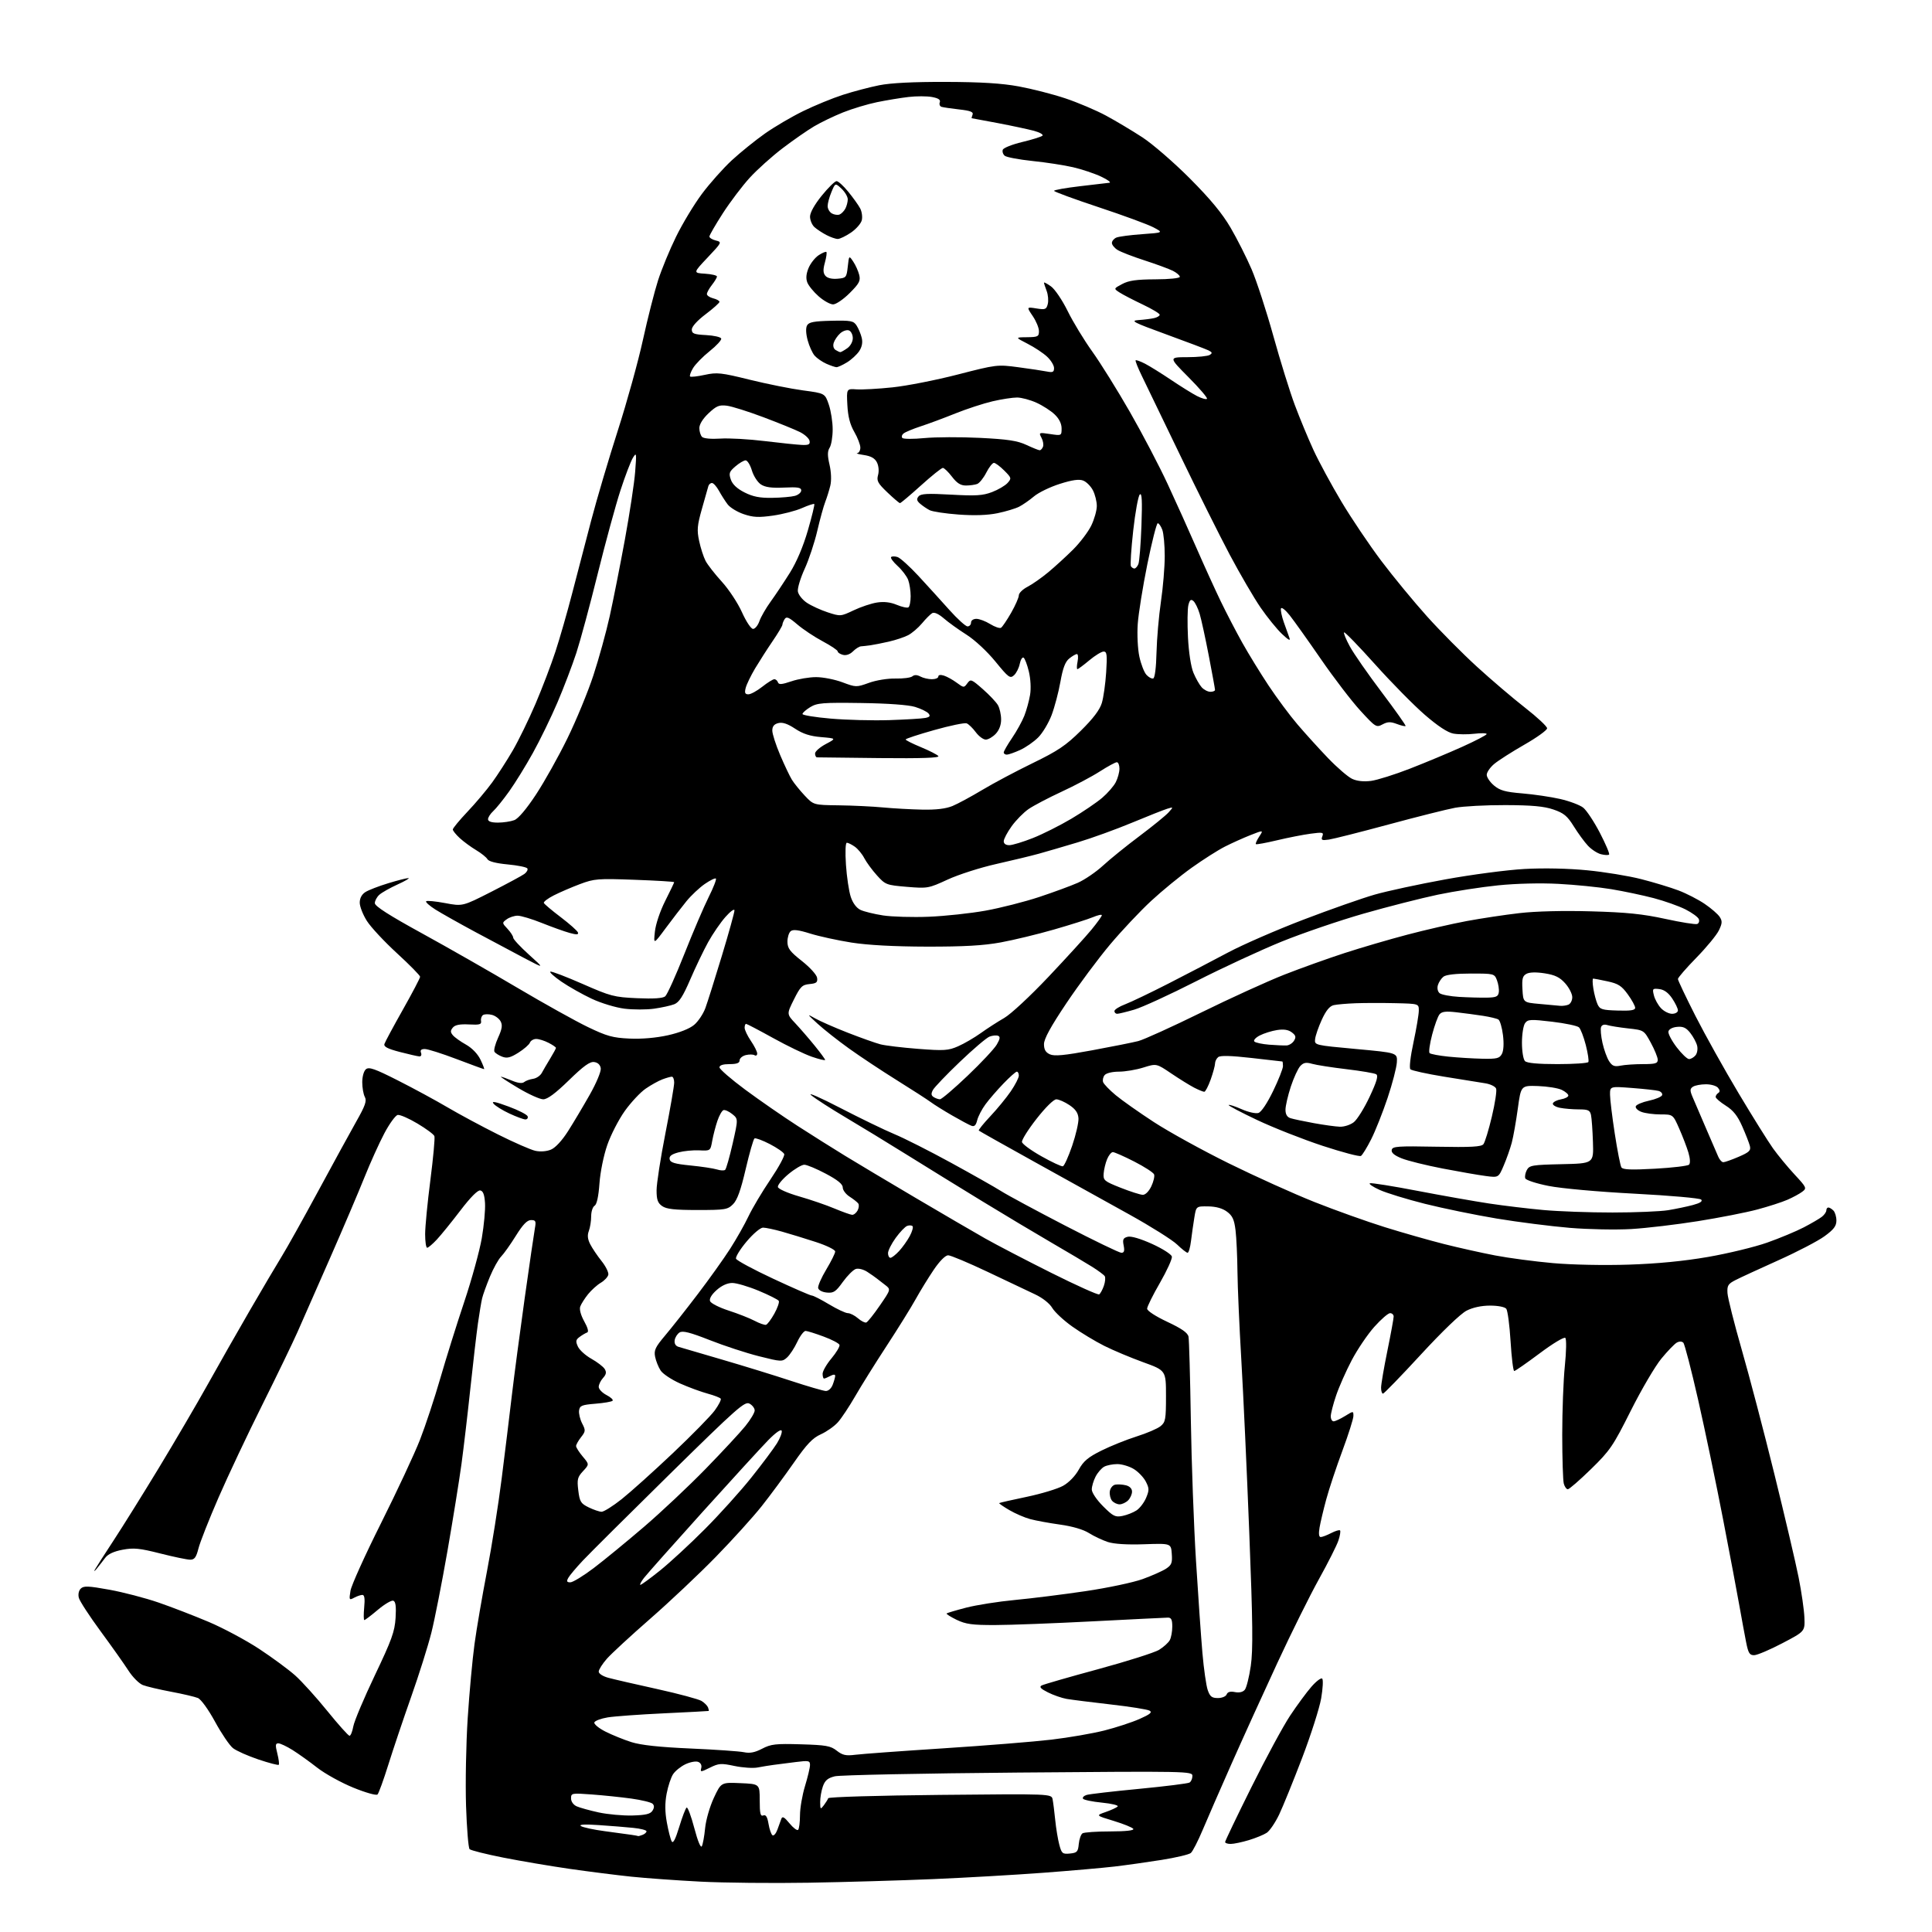 <?xml version="1.0" encoding="UTF-8" standalone="no"?>
<svg 
  version="1.1" 
  xmlns="http://www.w3.org/2000/svg" 
  xmlns:xlink="http://www.w3.org/1999/xlink" 
  xmlns:svg="http://www.w3.org/2000/svg"
  xmlns:rdf="http://www.w3.org/1999/02/22-rdf-syntax-ns#"
  xmlns:cc="http://creativecommons.org/ns#"
  xmlns:dc="http://purl.org/dc/elements/1.1/"
  viewBox="0 0 768 768"
  width="768"
  height="768"
>
<style>svg {background-color: white; }</style>"
<path stroke="none" fill="black" fill-rule="evenodd" d="M321.50,748.41C307.20,748.65 287.85,748.46 278.50,747.98C269.15,747.50 256.77,746.61 251.00,746.01C245.22,745.41 234.20,744.01 226.50,742.91C218.80,741.80 206.88,739.78 200.02,738.42C193.16,737.06 187.15,735.55 186.67,735.07C186.19,734.59 185.56,726.84 185.26,717.85C184.97,708.86 185.26,693.17 185.92,683.00C186.58,672.83 187.80,659.55 188.63,653.50C189.45,647.45 191.69,634.45 193.58,624.61C195.48,614.77 198.12,598.12 199.44,587.61C200.77,577.10 202.59,562.20 203.49,554.50C204.40,546.80 206.69,529.48 208.58,516.00C210.48,502.52 212.30,490.04 212.63,488.25C213.15,485.41 212.95,485.00 211.09,485.00C209.56,485.00 207.86,486.75 205.06,491.25C202.92,494.69 200.28,498.40 199.20,499.50C198.12,500.60 196.12,504.20 194.75,507.50C193.39,510.80 191.99,514.67 191.65,516.11C191.31,517.54 190.56,522.04 189.98,526.11C189.41,530.17 188.05,541.83 186.97,552.00C185.89,562.17 184.30,575.67 183.44,582.00C182.58,588.33 180.08,603.85 177.88,616.50C175.67,629.15 172.79,643.80 171.47,649.06C170.14,654.33 166.53,665.80 163.43,674.56C160.33,683.33 156.26,695.44 154.37,701.48C152.48,707.52 150.55,712.85 150.07,713.33C149.59,713.81 145.37,712.63 140.45,710.62C135.63,708.65 129.17,705.08 126.09,702.67C123.02,700.27 118.60,697.11 116.27,695.65C113.94,694.19 111.40,693.00 110.63,693.00C109.47,693.00 109.40,693.74 110.24,697.04C110.80,699.26 111.06,701.28 110.81,701.53C110.56,701.78 106.91,700.82 102.71,699.41C98.51,698.00 93.96,695.97 92.61,694.91C91.25,693.84 88.05,689.12 85.49,684.42C82.81,679.51 79.91,675.50 78.66,674.98C77.47,674.49 72.67,673.36 68.00,672.49C63.33,671.61 58.28,670.42 56.79,669.84C55.29,669.26 52.72,666.67 51.06,664.09C49.40,661.51 44.42,654.47 39.99,648.45C35.56,642.43 31.67,636.45 31.34,635.17C30.98,633.78 31.30,632.28 32.12,631.48C33.28,630.35 35.10,630.42 43.50,631.94C49.00,632.94 57.77,635.23 63.00,637.03C68.22,638.83 77.22,642.30 83.00,644.75C88.78,647.20 97.78,652.02 103.00,655.45C108.22,658.89 114.67,663.64 117.32,666.00C119.97,668.36 125.73,674.73 130.12,680.15C134.51,685.57 138.48,690.00 138.94,690.00C139.40,690.00 140.08,688.31 140.45,686.25C140.82,684.19 144.66,675.08 148.99,666.00C155.72,651.88 156.91,648.59 157.25,643.15C157.53,638.61 157.28,636.66 156.36,636.31C155.65,636.04 152.89,637.66 150.22,639.91C147.56,642.16 145.13,644.00 144.83,644.00C144.54,644.00 144.51,641.75 144.77,639.00C145.11,635.53 144.89,634.00 144.06,634.00C143.41,634.00 141.93,634.50 140.78,635.12C138.80,636.18 138.73,636.04 139.32,632.37C139.66,630.24 145.12,618.15 151.46,605.50C157.79,592.85 164.75,577.95 166.93,572.38C169.10,566.82 172.75,555.79 175.03,547.88C177.32,539.97 181.60,526.28 184.56,517.46C187.51,508.64 190.64,497.27 191.52,492.20C192.39,487.13 192.97,480.86 192.80,478.25C192.59,474.88 192.04,473.43 190.91,473.22C189.90,473.03 186.99,475.97 183.00,481.21C179.52,485.77 175.31,490.96 173.64,492.75C171.97,494.54 170.25,496.00 169.80,496.00C169.36,496.00 169.00,493.57 169.00,490.60C169.00,487.64 169.94,477.94 171.09,469.05C172.23,460.16 172.95,452.32 172.68,451.62C172.42,450.92 169.39,448.68 165.95,446.63C162.52,444.58 158.98,443.04 158.10,443.21C157.22,443.37 154.83,446.65 152.79,450.50C150.75,454.35 147.19,462.23 144.88,468.00C142.57,473.77 136.43,488.18 131.24,500.00C126.04,511.82 120.20,525.10 118.26,529.50C116.31,533.90 110.00,546.95 104.24,558.50C98.47,570.05 90.66,586.60 86.88,595.28C83.10,603.96 79.51,613.07 78.89,615.53C77.99,619.09 77.32,620.00 75.61,620.00C74.42,620.00 69.07,618.89 63.71,617.53C55.47,615.44 53.16,615.21 48.74,616.04C45.27,616.69 42.93,617.78 41.82,619.26C40.90,620.49 39.41,622.40 38.51,623.50C37.61,624.60 37.24,624.83 37.68,624.00C38.13,623.17 41.45,618.00 45.06,612.50C48.67,607.00 56.81,593.95 63.15,583.50C69.48,573.05 78.18,558.20 82.48,550.50C86.77,542.80 94.32,529.52 99.26,521.00C104.20,512.48 109.91,502.80 111.95,499.50C114.00,496.20 120.53,484.50 126.48,473.50C132.42,462.50 139.26,450.01 141.67,445.74C145.21,439.50 145.86,437.61 145.03,436.06C144.46,435.00 144.00,432.36 144.00,430.19C144.00,427.94 144.63,425.72 145.47,425.03C146.67,424.03 149.03,424.86 158.22,429.52C164.42,432.66 173.26,437.45 177.87,440.17C182.47,442.88 191.47,447.72 197.87,450.92C204.26,454.13 210.99,457.07 212.82,457.47C214.79,457.90 217.29,457.71 219.01,456.99C220.78,456.26 223.41,453.41 225.81,449.65C227.96,446.27 231.83,439.76 234.42,435.19C237.07,430.51 238.99,425.92 238.81,424.69C238.61,423.29 237.67,422.38 236.21,422.18C234.49,421.93 231.99,423.73 226.14,429.43C220.75,434.67 217.61,437.00 215.93,436.99C214.59,436.98 210.12,434.96 206.00,432.50C201.88,430.04 198.78,428.02 199.13,428.01C199.47,428.01 201.43,428.70 203.47,429.55C205.88,430.56 207.58,430.77 208.34,430.15C208.98,429.62 210.58,429.04 211.90,428.85C213.22,428.66 214.78,427.60 215.37,426.50C215.96,425.40 217.47,422.82 218.72,420.77C219.97,418.72 221.00,416.82 221.00,416.55C221.00,416.27 219.67,415.36 218.05,414.53C216.43,413.69 214.23,413.00 213.16,413.00C212.09,413.00 210.96,413.66 210.65,414.46C210.35,415.26 208.29,417.05 206.08,418.45C202.91,420.45 201.56,420.78 199.63,420.05C198.29,419.54 196.91,418.66 196.56,418.09C196.21,417.53 196.85,415.02 197.99,412.52C199.58,409.03 199.82,407.52 199.00,406.00C198.42,404.91 196.86,403.75 195.53,403.42C194.20,403.08 192.63,403.11 192.03,403.48C191.43,403.85 191.07,404.90 191.22,405.83C191.46,407.24 190.70,407.46 186.39,407.23C182.78,407.05 180.90,407.41 180.01,408.48C179.01,409.70 179.00,410.30 180.01,411.51C180.70,412.34 183.04,414.02 185.22,415.24C187.64,416.60 189.89,418.93 191.00,421.23C192.00,423.31 192.64,425.00 192.42,425.00C192.20,425.00 187.29,423.20 181.50,421.00C175.71,418.80 170.04,417.00 168.88,417.00C167.43,417.00 166.96,417.46 167.36,418.50C167.68,419.34 167.40,419.97 166.72,419.94C166.05,419.91 162.54,419.11 158.92,418.17C154.03,416.89 152.47,416.07 152.82,414.98C153.08,414.16 156.38,408.03 160.15,401.35C163.92,394.67 167.00,388.79 167.00,388.28C167.00,387.78 162.88,383.58 157.84,378.96C152.80,374.34 147.40,368.55 145.84,366.08C144.28,363.62 143.00,360.36 143.00,358.83C143.00,357.04 143.80,355.54 145.25,354.61C146.49,353.82 150.58,352.24 154.36,351.09C158.13,349.94 161.73,349.03 162.36,349.06C162.98,349.09 161.04,350.23 158.04,351.59C155.03,352.96 151.77,354.80 150.79,355.69C149.80,356.58 149.00,358.08 149.00,359.02C149.00,360.22 154.71,363.87 167.75,371.02C178.06,376.68 195.13,386.42 205.68,392.67C216.23,398.91 228.83,405.93 233.68,408.26C241.24,411.90 243.60,412.55 250.23,412.85C255.07,413.08 260.78,412.58 265.49,411.54C270.15,410.50 274.12,408.92 275.93,407.40C277.54,406.05 279.55,403.04 280.40,400.72C281.25,398.40 284.21,389.02 286.97,379.89C289.74,370.75 291.98,362.65 291.96,361.89C291.94,361.12 290.32,362.30 288.38,364.50C286.43,366.70 283.34,371.20 281.51,374.50C279.69,377.80 276.48,384.49 274.38,389.36C271.50,396.05 269.95,398.45 268.04,399.20C266.64,399.75 263.02,400.54 260.00,400.97C256.98,401.39 251.69,401.39 248.26,400.97C244.80,400.54 239.00,398.79 235.26,397.04C231.54,395.30 226.10,392.23 223.17,390.22C220.24,388.20 218.26,386.41 218.79,386.24C219.31,386.06 225.08,388.27 231.62,391.14C242.74,396.03 244.12,396.39 253.26,396.80C259.85,397.09 263.47,396.85 264.43,396.06C265.21,395.41 268.64,387.82 272.05,379.19C275.46,370.56 279.80,360.42 281.69,356.65C283.58,352.88 284.88,349.55 284.58,349.25C284.28,348.95 282.29,349.92 280.15,351.40C278.01,352.88 274.74,355.96 272.88,358.24C271.02,360.52 267.31,365.34 264.64,368.94C259.78,375.50 259.78,375.50 260.33,370.34C260.65,367.34 262.38,362.22 264.44,358.11C266.40,354.23 268.00,350.88 268.00,350.68C268.00,350.47 260.94,350.04 252.32,349.73C237.60,349.19 236.25,349.30 230.50,351.46C227.13,352.73 222.45,354.75 220.12,355.94C217.78,357.13 216.01,358.48 216.18,358.93C216.36,359.38 219.40,361.94 222.94,364.62C226.47,367.31 229.54,370.03 229.75,370.69C230.03,371.58 229.21,371.62 226.43,370.85C224.39,370.29 219.45,368.52 215.45,366.92C211.44,365.31 207.09,364.00 205.77,364.00C204.46,364.00 202.51,364.64 201.44,365.42C199.53,366.81 199.54,366.88 201.75,369.23C202.99,370.55 204.00,372.13 204.00,372.73C204.00,373.34 206.81,376.37 210.25,379.47C216.50,385.10 216.50,385.10 208.50,380.90C204.10,378.59 195.29,373.89 188.92,370.47C182.55,367.04 175.42,363.03 173.07,361.55C170.73,360.07 169.08,358.59 169.40,358.27C169.72,357.94 173.12,358.27 176.94,358.99C183.89,360.30 183.89,360.30 195.30,354.50C201.57,351.30 207.49,348.11 208.45,347.41C209.41,346.71 209.94,345.72 209.63,345.21C209.32,344.71 205.80,343.99 201.81,343.62C197.23,343.19 194.26,342.43 193.77,341.55C193.34,340.78 191.30,339.15 189.24,337.92C187.18,336.69 184.26,334.54 182.75,333.15C181.24,331.76 180.00,330.22 180.00,329.73C180.00,329.23 182.63,326.05 185.84,322.66C189.06,319.27 193.48,314.02 195.67,311.00C197.86,307.98 201.54,302.26 203.85,298.29C206.15,294.32 210.21,286.00 212.87,279.79C215.52,273.58 219.09,264.23 220.80,259.00C222.51,253.78 225.49,243.43 227.41,236.00C229.33,228.57 232.73,215.53 234.98,207.00C237.22,198.47 242.00,182.31 245.61,171.08C249.22,159.85 253.71,143.65 255.58,135.08C257.46,126.51 260.16,115.90 261.57,111.50C262.98,107.10 266.20,99.28 268.73,94.13C271.25,88.97 275.86,81.32 278.98,77.13C282.10,72.93 287.48,66.89 290.94,63.69C294.41,60.50 300.35,55.70 304.14,53.04C307.94,50.37 314.76,46.37 319.29,44.16C323.83,41.94 330.90,39.04 335.02,37.71C339.13,36.38 345.65,34.66 349.50,33.89C354.12,32.97 363.12,32.52 376.00,32.56C389.92,32.60 398.21,33.11 404.96,34.35C410.16,35.30 418.49,37.43 423.46,39.09C428.43,40.75 435.69,43.83 439.58,45.92C443.48,48.02 450.00,51.91 454.08,54.57C458.17,57.23 466.66,64.59 473.00,70.95C481.18,79.17 485.86,84.83 489.21,90.57C491.80,95.01 495.55,102.43 497.54,107.07C499.53,111.71 503.41,123.60 506.16,133.50C508.91,143.40 512.75,155.78 514.71,161.00C516.66,166.22 520.01,174.29 522.14,178.92C524.28,183.55 529.27,192.77 533.24,199.42C537.21,206.06 544.35,216.68 549.12,223.00C553.89,229.32 562.05,239.22 567.24,245.00C572.43,250.78 581.36,259.78 587.09,265.01C592.81,270.24 601.44,277.59 606.25,281.34C611.06,285.09 615.00,288.77 615.00,289.51C615.00,290.25 610.93,293.18 605.96,296.02C600.99,298.87 595.59,302.32 593.96,303.69C592.33,305.06 591.00,307.00 591.00,308.00C591.00,309.00 592.30,310.92 593.90,312.26C596.24,314.23 598.37,314.83 605.14,315.39C609.73,315.77 616.51,316.77 620.20,317.61C623.89,318.45 628.00,320.00 629.33,321.04C630.66,322.09 633.65,326.59 635.97,331.05C638.28,335.51 639.94,339.40 639.64,339.70C639.34,340.00 637.90,339.94 636.44,339.57C634.97,339.21 632.64,337.69 631.25,336.20C629.85,334.72 627.32,331.25 625.61,328.50C623.02,324.34 621.66,323.21 617.50,321.79C613.75,320.51 608.98,320.08 598.43,320.04C590.70,320.02 581.70,320.49 578.43,321.10C575.17,321.70 563.27,324.69 552.00,327.74C540.73,330.79 530.03,333.49 528.24,333.75C525.44,334.15 525.07,333.97 525.65,332.46C526.27,330.86 525.83,330.76 520.98,331.41C518.04,331.80 512.03,332.98 507.62,334.03C503.22,335.08 499.44,335.77 499.23,335.56C499.01,335.35 499.62,333.99 500.56,332.55C502.28,329.92 502.28,329.92 497.12,331.95C494.28,333.07 489.70,335.13 486.94,336.53C484.17,337.93 478.22,341.72 473.71,344.94C469.19,348.17 461.94,354.10 457.60,358.13C453.25,362.15 445.90,369.96 441.26,375.47C436.62,380.99 428.81,391.48 423.91,398.79C417.66,408.11 415.00,412.97 415.00,415.06C415.00,417.22 415.65,418.34 417.34,419.11C419.13,419.93 423.04,419.56 434.09,417.52C442.02,416.06 450.30,414.40 452.50,413.84C454.70,413.27 465.95,408.16 477.50,402.49C489.05,396.81 503.90,390.05 510.50,387.45C517.10,384.86 527.90,380.99 534.50,378.85C541.10,376.70 552.35,373.41 559.50,371.53C566.65,369.64 577.23,367.22 583.00,366.14C588.77,365.07 598.23,363.64 604.01,362.98C610.45,362.23 621.46,361.96 632.51,362.27C646.58,362.66 653.00,363.32 661.96,365.27C668.27,366.65 673.98,367.56 674.65,367.30C675.32,367.05 675.62,366.18 675.31,365.37C675.00,364.57 672.61,362.82 670.00,361.50C667.39,360.18 661.71,358.16 657.38,357.02C653.04,355.88 645.45,354.28 640.50,353.46C635.55,352.64 626.10,351.69 619.50,351.35C612.38,350.97 602.62,351.21 595.50,351.94C588.90,352.61 578.10,354.28 571.51,355.66C564.92,357.05 551.64,360.43 542.01,363.19C532.38,365.95 517.75,370.95 509.50,374.29C501.25,377.64 485.95,384.73 475.50,390.05C465.05,395.37 453.96,400.46 450.85,401.36C447.74,402.26 444.70,403.00 444.10,403.00C443.49,403.00 443.00,402.51 443.00,401.92C443.00,401.33 444.91,400.11 447.25,399.23C449.59,398.34 457.35,394.62 464.50,390.97C471.65,387.31 482.29,381.77 488.13,378.65C493.98,375.53 507.48,369.65 518.13,365.58C528.79,361.51 541.55,357.02 546.50,355.61C551.45,354.20 564.05,351.48 574.50,349.58C584.95,347.67 599.12,345.81 606.00,345.43C613.66,345.01 623.30,345.21 630.91,345.95C637.74,346.61 647.42,348.19 652.41,349.47C657.41,350.75 664.08,352.77 667.24,353.97C670.39,355.16 675.08,357.57 677.65,359.32C680.23,361.07 682.91,363.40 683.62,364.50C684.69,366.16 684.63,367.07 683.27,369.86C682.37,371.72 678.35,376.60 674.32,380.72C670.29,384.84 667.00,388.64 667.00,389.17C667.00,389.70 670.13,396.29 673.95,403.82C677.78,411.34 685.48,425.15 691.07,434.50C696.65,443.85 702.84,453.75 704.80,456.50C706.77,459.25 710.62,463.92 713.37,466.88C718.16,472.05 718.29,472.32 716.43,473.73C715.37,474.54 712.70,475.98 710.50,476.94C708.30,477.90 702.90,479.64 698.50,480.81C694.10,481.99 683.52,484.06 675.00,485.42C666.48,486.78 654.55,488.20 648.50,488.56C642.43,488.92 631.45,488.71 624.00,488.09C616.58,487.47 603.52,485.81 595.00,484.40C586.48,482.98 573.61,480.34 566.41,478.53C559.21,476.72 551.11,474.23 548.41,473.00C545.71,471.78 543.98,470.59 544.57,470.36C545.16,470.14 553.71,471.50 563.57,473.40C573.43,475.29 586.23,477.55 592.00,478.42C597.77,479.29 607.45,480.45 613.50,481.00C619.55,481.55 631.92,482.00 641.00,481.99C650.08,481.99 660.03,481.57 663.12,481.07C666.21,480.56 670.66,479.63 673.00,479.00C675.86,478.23 676.92,477.52 676.24,476.84C675.69,476.29 663.79,475.24 649.81,474.51C635.24,473.75 620.63,472.43 615.60,471.43C610.77,470.48 606.60,469.12 606.33,468.42C606.06,467.73 606.34,466.23 606.94,465.11C607.95,463.23 609.12,463.04 620.77,462.78C633.50,462.50 633.50,462.50 633.22,454.00C633.07,449.32 632.72,444.49 632.45,443.25C632.04,441.34 631.31,441.00 627.61,441.00C625.21,441.00 621.83,440.72 620.09,440.37C618.35,440.02 617.09,439.23 617.29,438.62C617.50,438.00 618.95,437.27 620.53,437.00C622.10,436.73 623.41,436.06 623.44,435.51C623.47,434.97 622.29,433.95 620.81,433.24C619.33,432.53 615.08,431.85 611.36,431.72C604.61,431.50 604.61,431.50 603.35,440.71C602.66,445.77 601.58,451.85 600.96,454.21C600.33,456.57 598.89,460.67 597.75,463.32C595.69,468.15 595.69,468.15 590.60,467.48C587.79,467.12 580.10,465.78 573.50,464.51C566.90,463.24 559.57,461.42 557.20,460.47C554.26,459.29 553.00,458.23 553.23,457.12C553.51,455.68 555.54,455.54 571.08,455.84C584.82,456.10 588.84,455.88 589.68,454.84C590.27,454.10 591.78,449.18 593.03,443.89C594.29,438.61 595.06,433.59 594.73,432.74C594.41,431.89 592.42,430.93 590.32,430.61C588.22,430.29 580.89,429.11 574.03,427.99C567.16,426.87 561.15,425.55 560.66,425.06C560.14,424.54 560.65,420.06 561.89,414.30C563.05,408.87 564.00,403.21 564.00,401.72C564.00,399.00 564.00,399.00 554.75,398.78C549.66,398.66 542.58,398.67 539.00,398.80C535.42,398.93 531.45,399.27 530.18,399.56C528.57,399.92 527.12,401.68 525.45,405.32C524.13,408.20 522.93,411.67 522.78,413.02C522.50,415.47 522.50,415.47 539.00,416.99C555.50,418.50 555.50,418.50 555.27,422.30C555.15,424.39 553.49,430.77 551.58,436.47C549.67,442.18 546.74,449.55 545.08,452.85C543.41,456.15 541.57,459.15 541.00,459.50C540.42,459.86 533.55,458.04 525.72,455.47C517.90,452.89 506.21,448.29 499.75,445.23C493.28,442.17 488.18,439.48 488.41,439.25C488.64,439.02 490.97,439.78 493.58,440.93C496.19,442.09 499.19,442.76 500.24,442.42C501.39,442.06 503.74,438.54 506.08,433.71C508.24,429.25 510.00,424.79 510.00,423.80C510.00,422.81 509.89,421.98 509.75,421.96C509.61,421.93 504.10,421.30 497.50,420.56C489.28,419.63 485.11,419.52 484.25,420.22C483.56,420.78 483.00,421.92 483.00,422.74C483.00,423.56 482.22,426.43 481.27,429.12C480.31,431.80 479.16,434.00 478.72,434.00C478.27,434.00 476.46,433.26 474.70,432.36C472.94,431.45 468.85,428.91 465.60,426.72C459.71,422.73 459.71,422.73 454.52,424.36C451.66,425.26 447.28,426.00 444.78,426.00C442.16,426.00 439.77,426.58 439.11,427.37C438.48,428.13 438.22,429.40 438.52,430.19C438.83,430.99 441.05,433.29 443.47,435.31C445.88,437.33 452.73,442.16 458.68,446.04C464.63,449.92 478.05,457.32 488.50,462.47C498.95,467.62 514.25,474.53 522.50,477.81C530.75,481.09 543.35,485.59 550.50,487.82C557.65,490.05 568.23,493.06 574.00,494.52C579.77,495.98 588.93,498.02 594.35,499.06C599.77,500.10 610.12,501.47 617.35,502.11C624.94,502.78 637.69,503.04 647.50,502.71C658.85,502.34 669.32,501.32 679.00,499.65C686.98,498.26 697.55,495.70 702.50,493.95C707.45,492.20 713.98,489.48 717.00,487.91C720.02,486.34 723.29,484.43 724.25,483.67C725.21,482.90 726.00,481.77 726.00,481.14C726.00,480.51 726.36,480.00 726.80,480.00C727.24,480.00 728.14,480.54 728.80,481.20C729.46,481.86 730.00,483.66 730.00,485.19C730.00,487.37 728.96,488.74 725.25,491.44C722.64,493.34 714.42,497.62 707.00,500.95C699.58,504.29 691.92,507.81 690.00,508.79C686.93,510.35 686.52,510.99 686.70,514.03C686.81,515.94 689.36,526.05 692.36,536.50C695.37,546.95 701.22,569.23 705.35,586.00C709.49,602.77 713.82,621.23 714.97,627.00C716.12,632.77 717.16,639.98 717.28,643.00C717.50,648.50 717.50,648.50 708.50,653.21C703.55,655.81 698.52,657.94 697.32,657.96C695.48,657.99 694.98,657.18 694.10,652.75C693.53,649.86 692.35,643.45 691.47,638.50C690.60,633.55 687.67,618.02 684.96,604.00C682.26,589.98 677.80,568.65 675.07,556.60C672.34,544.56 669.67,534.27 669.15,533.75C668.56,533.16 667.56,533.15 666.55,533.71C665.64,534.22 662.88,537.08 660.42,540.07C657.95,543.06 652.49,552.36 648.28,560.75C641.21,574.86 640.02,576.60 632.44,584.00C627.93,588.40 623.79,592.00 623.24,592.00C622.69,592.00 621.96,590.99 621.63,589.75C621.30,588.51 621.02,579.79 621.01,570.36C621.01,560.93 621.47,548.60 622.05,542.96C622.64,537.20 622.73,532.33 622.24,531.84C621.76,531.36 617.27,534.05 612.02,537.99C606.87,541.84 602.33,545.00 601.93,545.00C601.52,545.00 600.88,539.71 600.48,533.25C600.09,526.79 599.31,520.94 598.76,520.25C598.18,519.53 595.47,519.00 592.34,519.00C588.89,519.00 585.49,519.73 582.98,521.01C580.63,522.21 573.29,529.26 564.77,538.51C556.92,547.03 550.16,554.00 549.75,554.00C549.34,554.00 549.00,552.94 549.00,551.64C549.00,550.34 550.12,543.75 551.50,537.00C552.88,530.25 554.00,524.11 554.00,523.36C554.00,522.61 553.36,522.00 552.58,522.00C551.80,522.00 548.97,524.46 546.29,527.46C543.62,530.46 539.59,536.42 537.33,540.71C535.08,544.99 532.28,551.31 531.12,554.75C529.95,558.19 529.00,561.91 529.00,563.00C529.00,564.10 529.51,565.00 530.13,565.00C530.75,565.00 532.78,564.06 534.63,562.92C538.00,560.84 538.00,560.84 538.00,562.87C538.00,563.99 536.03,570.21 533.62,576.70C531.21,583.19 528.32,591.88 527.21,596.00C526.09,600.12 524.89,605.19 524.54,607.25C524.13,609.69 524.29,611.00 525.00,611.00C525.61,611.00 527.47,610.29 529.14,609.43C530.82,608.56 532.41,608.08 532.69,608.36C532.97,608.64 532.68,610.45 532.04,612.38C531.40,614.31 527.93,621.20 524.32,627.70C520.71,634.19 513.27,649.17 507.79,661.00C502.30,672.83 494.12,690.83 489.61,701.00C485.10,711.17 479.90,723.10 478.05,727.50C476.20,731.90 474.09,736.00 473.36,736.60C472.62,737.21 467.41,738.44 461.76,739.34C456.12,740.24 447.68,741.43 443.00,741.98C438.32,742.53 425.50,743.65 414.50,744.47C403.50,745.29 383.93,746.42 371.00,746.97C358.07,747.52 335.80,748.17 321.50,748.41zM425.30,736.81C428.15,736.53 428.54,736.12 428.83,733.01C429.01,731.09 429.69,729.18 430.33,728.77C430.97,728.37 435.91,728.02 441.31,728.02C447.50,728.01 450.89,727.64 450.51,727.01C450.17,726.47 446.68,725.05 442.74,723.85C435.57,721.68 435.57,721.68 439.51,720.31C441.68,719.56 443.83,718.57 444.29,718.11C444.75,717.65 441.96,716.96 438.09,716.58C434.21,716.20 430.80,715.49 430.51,715.01C430.21,714.54 430.85,713.86 431.93,713.52C433.00,713.18 442.40,712.09 452.80,711.10C463.21,710.10 472.24,708.97 472.86,708.59C473.49,708.20 474.00,707.02 474.00,705.96C474.00,704.09 472.54,704.06 404.75,704.62C366.66,704.94 333.85,705.61 331.84,706.11C329.02,706.82 327.94,707.74 327.09,710.16C326.49,711.89 326.01,714.69 326.03,716.40C326.06,719.31 326.15,719.38 327.50,717.61C328.28,716.57 329.06,715.31 329.23,714.82C329.39,714.32 349.06,713.74 373.75,713.50C417.98,713.06 417.98,713.06 418.43,715.28C418.67,716.50 419.14,720.20 419.47,723.50C419.80,726.80 420.53,731.21 421.09,733.31C422.03,736.82 422.36,737.09 425.30,736.81zM279.00,733.89C279.40,733.13 279.99,729.89 280.30,726.69C280.62,723.44 282.15,718.15 283.76,714.69C286.66,708.50 286.66,708.50 294.33,708.83C302.00,709.16 302.00,709.16 302.00,715.69C302.00,720.92 302.28,722.11 303.42,721.67C304.45,721.27 305.03,722.22 305.51,725.06C305.87,727.22 306.59,729.24 307.09,729.55C307.59,729.87 308.47,728.86 309.03,727.31C309.60,725.76 310.30,723.83 310.60,723.00C311.00,721.87 311.79,722.31 313.84,724.81C315.33,726.63 316.87,727.79 317.27,727.39C317.67,726.99 318.00,724.38 318.01,721.58C318.01,718.79 318.91,713.58 320.00,710.00C321.09,706.42 321.99,702.65 321.99,701.61C322.00,699.89 321.48,699.79 316.25,700.45C313.09,700.85 309.15,701.35 307.50,701.57C305.85,701.78 303.01,702.25 301.19,702.60C299.36,702.96 295.22,702.68 291.98,702.00C286.66,700.87 285.71,700.93 282.19,702.68C278.52,704.49 278.32,704.50 278.76,702.81C279.04,701.74 278.55,700.76 277.52,700.37C276.59,700.01 274.31,700.44 272.46,701.32C270.61,702.20 268.41,703.98 267.56,705.27C266.71,706.56 265.56,710.04 265.00,713.00C264.29,716.75 264.31,720.20 265.08,724.44C265.68,727.77 266.55,731.15 267.00,731.96C267.56,732.97 268.49,731.20 270.01,726.21C271.21,722.24 272.54,718.79 272.95,718.53C273.37,718.27 274.74,721.93 275.99,726.67C277.39,731.97 278.55,734.75 279.00,733.89zM489.25,732.99C488.01,733.00 487.00,732.66 487.00,732.24C487.00,731.82 491.69,722.03 497.43,710.49C503.17,698.94 510.10,686.12 512.84,682.00C515.58,677.88 519.39,672.70 521.31,670.50C523.23,668.30 525.16,666.85 525.60,667.28C526.04,667.71 525.85,671.22 525.19,675.09C524.53,678.95 521.12,689.62 517.62,698.81C514.11,707.99 510.00,718.12 508.47,721.33C506.94,724.53 504.72,727.79 503.54,728.57C502.35,729.35 499.16,730.66 496.44,731.48C493.72,732.30 490.49,732.98 489.25,732.99zM253.67,729.86C253.76,729.94 254.55,729.73 255.42,729.39C256.29,729.06 257.00,728.42 257.00,727.96C257.00,727.51 254.64,726.90 251.75,726.61C248.86,726.31 242.68,725.81 238.00,725.50C232.41,725.12 229.99,725.26 230.94,725.89C231.73,726.42 236.00,727.34 240.44,727.93C244.87,728.53 249.62,729.18 251.00,729.37C252.38,729.57 253.58,729.79 253.67,729.86zM251.40,721.69C256.69,721.54 258.54,721.10 259.37,719.78C260.12,718.60 260.13,717.73 259.42,717.02C258.86,716.46 255.04,715.53 250.95,714.96C246.85,714.40 239.79,713.66 235.25,713.33C227.27,712.74 227.00,712.79 227.00,714.88C227.00,716.16 227.92,717.45 229.25,718.05C230.49,718.60 234.43,719.69 238.00,720.47C241.57,721.24 247.60,721.79 251.40,721.69zM339.97,697.55C342.46,697.23 358.23,696.07 375.00,694.99C391.77,693.90 411.12,692.35 418.00,691.53C424.88,690.72 434.32,689.08 439.00,687.90C443.68,686.71 449.98,684.65 453.00,683.31C457.22,681.44 458.14,680.67 456.96,680.00C456.11,679.52 449.13,678.41 441.46,677.54C433.78,676.66 425.93,675.67 424.00,675.34C422.07,675.00 418.73,673.84 416.57,672.75C413.68,671.30 413.02,670.57 414.07,670.00C414.86,669.57 424.95,666.66 436.50,663.53C448.05,660.39 458.97,656.93 460.76,655.83C462.56,654.72 464.47,652.99 465.01,651.98C465.56,650.96 466.00,648.53 466.00,646.57C466.00,643.83 465.59,643.01 464.25,643.03C463.29,643.04 449.90,643.71 434.50,644.50C419.10,645.30 401.58,645.97 395.57,645.98C386.45,646.00 383.91,645.65 380.26,643.89C377.86,642.72 376.07,641.59 376.29,641.38C376.51,641.16 380.02,640.12 384.09,639.06C388.17,638.01 396.90,636.63 403.50,636.01C410.10,635.39 422.70,633.81 431.50,632.51C440.30,631.21 450.52,629.05 454.22,627.71C457.91,626.37 462.10,624.51 463.52,623.58C465.73,622.13 466.06,621.27 465.80,617.69C465.50,613.50 465.50,613.50 454.86,613.86C448.01,614.10 442.84,613.77 440.36,612.96C438.24,612.26 434.87,610.67 432.88,609.42C430.63,608.00 426.30,606.73 421.41,606.05C417.10,605.45 411.75,604.47 409.53,603.87C407.31,603.28 403.57,601.66 401.20,600.27C398.84,598.89 397.04,597.64 397.20,597.50C397.37,597.35 402.28,596.24 408.11,595.02C413.95,593.80 420.47,591.82 422.61,590.62C424.92,589.33 427.45,586.71 428.84,584.18C430.71,580.80 432.54,579.26 437.84,576.63C441.50,574.81 447.80,572.28 451.82,571.01C455.85,569.74 460.13,567.91 461.32,566.94C463.30,565.34 463.50,564.25 463.50,554.98C463.50,544.79 463.50,544.79 454.46,541.51C449.49,539.71 442.51,536.78 438.96,535.00C435.41,533.22 429.71,529.78 426.30,527.36C422.88,524.94 419.29,521.60 418.30,519.94C417.25,518.15 414.46,515.94 411.51,514.55C408.75,513.25 400.25,509.22 392.61,505.59C384.97,501.97 377.90,499.00 376.90,499.00C375.80,499.00 373.53,501.28 371.18,504.75C369.04,507.91 365.79,513.20 363.96,516.50C362.13,519.80 356.96,528.12 352.46,535.00C347.96,541.88 342.34,550.88 339.97,555.00C337.59,559.12 334.49,563.80 333.07,565.38C331.66,566.96 328.61,569.11 326.31,570.15C323.00,571.64 320.74,574.02 315.53,581.49C311.91,586.68 306.18,594.44 302.79,598.72C299.40,603.00 291.20,612.06 284.56,618.87C277.93,625.67 266.19,636.74 258.47,643.48C250.76,650.22 242.99,657.38 241.22,659.40C239.45,661.42 238.00,663.71 238.00,664.50C238.00,665.31 239.67,666.37 241.86,666.96C243.99,667.54 252.72,669.55 261.27,671.43C269.81,673.32 277.74,675.45 278.88,676.16C280.03,676.87 281.18,678.03 281.45,678.73C281.72,679.43 281.84,680.06 281.72,680.13C281.60,680.19 273.62,680.62 264.00,681.07C254.38,681.52 244.29,682.25 241.58,682.69C238.87,683.14 236.48,684.04 236.26,684.70C236.05,685.36 238.03,687.00 240.68,688.34C243.33,689.68 247.97,691.56 251.00,692.52C254.80,693.72 262.07,694.51 274.50,695.06C284.40,695.49 293.95,696.16 295.73,696.53C298.08,697.03 300.06,696.65 302.96,695.14C306.48,693.30 308.35,693.09 318.40,693.39C328.37,693.68 330.20,694.01 332.63,695.93C334.93,697.73 336.25,698.02 339.97,697.55zM484.13,675.00C485.78,675.00 487.31,674.36 487.62,673.54C488.00,672.56 489.06,672.26 490.90,672.63C492.62,672.97 494.05,672.64 494.83,671.71C495.49,670.91 496.56,666.66 497.20,662.27C498.13,655.92 498.01,645.09 496.61,609.39C495.65,584.70 494.22,553.70 493.44,540.50C492.66,527.30 491.97,511.55 491.91,505.50C491.85,499.45 491.51,492.07 491.15,489.10C490.63,484.80 489.94,483.29 487.76,481.67C485.95,480.32 483.41,479.61 480.26,479.56C475.50,479.50 475.50,479.50 474.77,484.00C474.36,486.48 473.77,490.64 473.45,493.25C473.14,495.86 472.52,498.00 472.09,498.00C471.66,498.00 469.78,496.52 467.90,494.71C466.03,492.90 457.52,487.55 449.00,482.82C440.48,478.09 423.60,468.74 411.50,462.02C399.40,455.31 389.32,449.64 389.09,449.42C388.87,449.20 390.92,446.65 393.64,443.76C396.37,440.87 400.04,436.39 401.80,433.82C403.56,431.25 405.00,428.43 405.00,427.57C405.00,426.71 404.65,426.00 404.21,426.00C403.78,426.00 401.37,428.14 398.86,430.75C396.35,433.36 393.14,437.07 391.73,439.00C390.31,440.93 388.84,443.76 388.45,445.31C387.94,447.36 387.32,447.95 386.13,447.50C385.23,447.16 381.80,445.33 378.50,443.42C375.20,441.52 371.38,439.13 370.00,438.11C368.62,437.09 362.55,433.17 356.50,429.40C350.45,425.63 341.90,419.96 337.50,416.80C333.10,413.65 327.48,409.21 325.00,406.94C320.72,403.02 320.67,402.91 324.00,404.81C325.93,405.91 331.77,408.48 337.00,410.52C342.23,412.56 348.07,414.64 350.00,415.14C351.93,415.64 358.68,416.45 365.00,416.94C375.30,417.73 376.95,417.63 380.85,415.92C383.24,414.88 387.29,412.52 389.85,410.69C392.41,408.85 396.60,406.15 399.16,404.68C401.79,403.18 409.51,396.00 416.83,388.26C423.98,380.69 431.67,372.26 433.91,369.52C436.16,366.78 438.00,364.21 438.00,363.82C438.00,363.42 436.39,363.77 434.43,364.60C432.46,365.42 425.52,367.62 418.99,369.50C412.47,371.38 402.94,373.68 397.82,374.62C390.97,375.88 383.21,376.32 368.50,376.30C355.41,376.27 345.05,375.71 338.50,374.69C333.00,373.82 325.60,372.21 322.05,371.10C317.35,369.63 315.25,369.38 314.30,370.17C313.59,370.76 313.01,372.65 313.02,374.37C313.04,376.98 314.00,378.26 318.77,382.02C321.98,384.56 324.64,387.49 324.81,388.70C325.07,390.50 324.56,390.92 321.81,391.18C318.88,391.46 318.16,392.17 315.60,397.30C312.70,403.11 312.70,403.11 316.17,406.80C318.08,408.84 321.52,412.81 323.82,415.64C326.12,418.47 328.00,421.03 328.00,421.33C328.00,421.64 325.64,421.08 322.75,420.08C319.86,419.09 312.92,415.74 307.33,412.64C301.73,409.54 296.89,407.00 296.58,407.00C296.26,407.00 296.00,407.70 296.00,408.55C296.00,409.41 297.12,411.76 298.50,413.79C299.88,415.81 301.00,418.06 301.00,418.79C301.00,419.52 300.52,419.82 299.94,419.46C299.36,419.11 297.79,419.09 296.44,419.42C295.10,419.76 294.00,420.70 294.00,421.52C294.00,422.58 292.87,423.00 290.00,423.00C287.41,423.00 286.00,423.45 286.00,424.29C286.00,424.99 290.61,428.99 296.25,433.17C301.89,437.34 311.23,443.81 317.00,447.53C322.77,451.25 331.32,456.63 336.00,459.49C340.68,462.35 353.27,469.87 364.00,476.20C374.73,482.53 387.16,489.78 391.63,492.31C396.10,494.84 407.93,500.99 417.92,505.99C427.91,510.98 436.47,514.83 436.94,514.54C437.41,514.24 438.25,512.72 438.80,511.15C439.35,509.57 439.50,507.84 439.15,507.29C438.79,506.75 436.52,505.06 434.09,503.54C431.67,502.02 424.47,497.75 418.09,494.04C411.72,490.34 399.30,482.91 390.50,477.54C381.70,472.16 368.20,463.84 360.50,459.04C352.80,454.24 341.77,447.52 336.00,444.10C330.23,440.68 324.15,436.77 322.50,435.39C320.85,434.02 326.02,436.28 334.00,440.41C341.98,444.53 351.65,449.22 355.50,450.82C359.35,452.41 369.48,457.53 378.00,462.19C386.52,466.85 395.52,471.94 398.00,473.51C400.48,475.09 411.90,481.24 423.39,487.19C434.87,493.13 444.94,498.00 445.76,498.00C446.87,498.00 447.10,497.26 446.67,495.10C446.19,492.72 446.47,492.11 448.26,491.64C449.60,491.29 453.32,492.38 457.97,494.48C462.15,496.38 465.65,498.62 465.84,499.51C466.02,500.40 463.88,505.10 461.09,509.95C458.29,514.79 456.00,519.42 456.00,520.22C456.00,521.07 459.36,523.26 464.01,525.44C469.76,528.14 472.14,529.80 472.45,531.35C472.69,532.53 473.11,547.45 473.38,564.50C473.65,581.55 474.57,606.75 475.43,620.50C476.28,634.25 477.43,650.71 477.98,657.08C478.53,663.44 479.48,670.08 480.09,671.83C480.99,674.42 481.73,675.00 484.13,675.00zM254.57,630.00C254.96,630.00 258.48,627.43 262.39,624.29C266.30,621.15 274.31,613.76 280.18,607.86C286.06,601.97 294.40,592.71 298.71,587.30C303.03,581.89 307.59,575.78 308.86,573.73C310.13,571.67 310.97,569.43 310.73,568.75C310.46,567.99 308.35,569.48 305.38,572.50C302.69,575.25 290.95,588.08 279.30,601.00C267.65,613.92 257.16,625.74 255.99,627.25C254.82,628.76 254.18,630.00 254.57,630.00zM226.72,629.00C227.71,629.00 231.89,626.45 236.01,623.33C240.13,620.21 249.12,612.83 256.00,606.94C262.88,601.04 273.91,590.66 280.53,583.86C287.15,577.06 294.24,569.43 296.28,566.90C298.33,564.37 300.00,561.57 300.00,560.68C300.00,559.80 299.07,558.57 297.93,557.96C296.06,556.96 293.05,559.62 266.18,586.04C249.86,602.10 234.33,617.54 231.67,620.37C229.01,623.19 226.41,626.29 225.89,627.25C225.14,628.62 225.32,629.00 226.72,629.00zM446.19,602.61C447.95,602.26 450.47,601.27 451.78,600.41C453.09,599.55 454.81,597.30 455.60,595.41C456.87,592.38 456.85,591.61 455.47,588.94C454.61,587.28 452.46,585.03 450.70,583.96C448.94,582.89 446.01,582.01 444.18,582.00C442.36,582.00 440.00,582.46 438.94,583.03C437.89,583.60 436.34,585.37 435.51,586.98C434.68,588.59 434.00,590.88 434.00,592.08C434.00,593.33 435.92,596.18 438.49,598.76C442.48,602.75 443.35,603.18 446.19,602.61zM239.12,600.95C240.01,600.98 243.61,598.72 247.12,595.94C250.63,593.15 259.76,584.95 267.40,577.72C275.05,570.48 282.58,562.80 284.13,560.66C285.69,558.51 286.76,556.42 286.51,556.01C286.26,555.61 283.90,554.69 281.28,553.98C278.65,553.27 273.73,551.46 270.34,549.95C266.95,548.44 263.47,546.13 262.61,544.80C261.74,543.48 260.76,541.03 260.42,539.35C259.90,536.76 260.49,535.51 264.38,530.90C266.89,527.93 272.72,520.55 277.32,514.50C281.93,508.45 287.75,500.30 290.25,496.39C292.76,492.47 296.05,486.66 297.55,483.48C299.06,480.29 302.98,473.71 306.26,468.86C309.54,464.00 312.01,459.46 311.74,458.76C311.47,458.06 308.88,456.27 305.98,454.77C303.08,453.28 300.36,452.28 299.93,452.54C299.50,452.81 297.93,458.28 296.43,464.70C294.47,473.12 293.07,477.02 291.40,478.69C289.25,480.84 288.29,481.00 277.27,481.00C268.19,481.00 264.93,480.64 263.22,479.44C261.46,478.21 261.00,476.91 261.00,473.15C261.00,470.55 262.57,460.39 264.50,450.57C266.43,440.75 268.00,431.66 268.00,430.36C268.00,429.06 267.58,428.00 267.07,428.00C266.55,428.00 264.86,428.48 263.32,429.06C261.77,429.64 258.77,431.30 256.66,432.76C254.54,434.21 250.82,438.20 248.37,441.62C245.93,445.05 242.79,451.15 241.40,455.17C239.95,459.35 238.61,465.94 238.29,470.50C237.92,475.66 237.23,478.78 236.36,479.30C235.61,479.74 235.00,481.62 235.00,483.48C235.00,485.35 234.58,487.96 234.08,489.30C233.42,491.03 233.58,492.57 234.63,494.62C235.44,496.20 237.46,499.20 239.12,501.28C240.78,503.35 241.99,505.79 241.82,506.70C241.64,507.60 240.30,509.05 238.82,509.92C237.35,510.79 235.07,512.85 233.74,514.50C232.42,516.15 231.04,518.33 230.66,519.35C230.25,520.48 230.86,522.77 232.24,525.26C233.68,527.84 234.10,529.45 233.39,529.69C232.78,529.90 231.45,530.68 230.43,531.43C228.88,532.56 228.76,533.18 229.72,535.27C230.34,536.65 232.76,538.83 235.08,540.13C237.41,541.44 239.79,543.26 240.37,544.19C241.16,545.47 240.99,546.35 239.71,547.77C238.77,548.81 238.00,550.40 238.00,551.30C238.00,552.21 239.39,553.67 241.09,554.55C242.79,555.43 243.88,556.45 243.51,556.82C243.14,557.20 240.06,557.73 236.67,558.00C231.28,558.44 230.46,558.77 230.19,560.68C230.02,561.88 230.57,564.20 231.41,565.83C232.83,568.58 232.80,568.98 230.97,571.31C229.89,572.69 229.00,574.27 229.00,574.83C229.00,575.39 230.19,577.26 231.63,578.98C234.27,582.11 234.27,582.11 231.77,584.80C229.56,587.18 229.34,588.09 229.88,592.49C230.43,596.96 230.87,597.67 234.00,599.20C235.93,600.14 238.23,600.93 239.12,600.95zM445.05,598.00C444.06,598.00 442.71,597.35 442.05,596.56C441.39,595.76 440.99,594.08 441.17,592.82C441.35,591.55 442.32,590.36 443.33,590.17C444.34,589.98 446.25,590.10 447.58,590.43C449.08,590.81 450.00,591.76 450.00,592.95C450.00,594.00 449.29,595.56 448.43,596.43C447.56,597.29 446.04,598.00 445.05,598.00zM328.27,552.94C329.29,552.97 330.47,551.91 331.02,550.43C331.56,549.02 332.00,547.43 332.00,546.90C332.00,546.30 331.27,546.32 330.07,546.96C329.00,547.53 327.88,548.00 327.57,548.00C327.25,548.00 327.00,547.14 327.00,546.09C327.00,545.05 328.59,542.28 330.54,539.96C332.48,537.63 333.91,535.22 333.71,534.61C333.51,534.00 330.68,532.51 327.42,531.31C324.17,530.10 320.94,529.09 320.26,529.06C319.57,529.03 318.08,530.98 316.94,533.40C315.80,535.83 313.97,538.62 312.87,539.62C310.93,541.37 310.56,541.36 301.68,539.12C296.63,537.85 287.84,534.97 282.15,532.72C274.31,529.64 271.39,528.89 270.15,529.67C269.24,530.24 268.36,531.63 268.19,532.77C268.00,534.07 268.55,535.03 269.69,535.38C270.69,535.68 278.48,537.96 287.00,540.45C295.52,542.94 307.90,546.75 314.50,548.93C321.10,551.10 327.30,552.91 328.27,552.94zM304.50,526.63C305.05,526.48 306.54,524.48 307.82,522.19C309.09,519.90 309.88,517.61 309.57,517.11C309.25,516.60 305.65,514.79 301.57,513.09C297.48,511.39 292.76,510.00 291.09,510.00C289.14,510.00 286.87,511.03 284.85,512.84C282.85,514.63 281.89,516.26 282.26,517.23C282.59,518.08 285.90,519.76 289.62,520.97C293.34,522.17 297.99,524.00 299.95,525.03C301.90,526.06 303.95,526.78 304.50,526.63zM344.36,525.71C344.90,525.53 347.33,522.49 349.75,518.96C354.16,512.55 354.16,512.55 351.83,510.77C350.55,509.80 349.04,508.63 348.47,508.17C347.91,507.71 346.24,506.55 344.77,505.59C343.28,504.61 341.26,504.10 340.21,504.43C339.17,504.76 336.85,507.08 335.05,509.57C332.22,513.51 331.38,514.07 328.66,513.81C326.82,513.63 325.40,512.87 325.23,511.99C325.07,511.16 326.53,507.84 328.47,504.62C330.41,501.39 332.00,498.19 332.00,497.49C332.00,496.78 328.54,495.09 324.25,493.70C319.99,492.31 313.96,490.47 310.85,489.59C307.74,488.72 304.35,488.00 303.31,488.00C302.26,488.00 299.38,490.44 296.77,493.55C294.20,496.60 292.32,499.67 292.59,500.37C292.86,501.07 299.51,504.65 307.37,508.32C315.23,511.99 322.14,515.00 322.71,515.00C323.29,515.00 326.37,516.58 329.57,518.50C332.77,520.42 336.13,522.00 337.04,522.00C337.95,522.00 339.74,522.91 341.03,524.02C342.31,525.14 343.81,525.90 344.36,525.71zM353.96,500.00C354.49,500.00 356.03,498.80 357.39,497.33C358.75,495.87 360.66,493.18 361.64,491.37C362.61,489.56 363.11,487.78 362.75,487.42C362.38,487.05 361.41,487.01 360.58,487.33C359.76,487.65 357.71,489.79 356.04,492.10C354.37,494.41 353.00,497.13 353.00,498.15C353.00,499.17 353.43,500.00 353.96,500.00zM338.71,482.91C339.38,482.96 340.36,482.19 340.90,481.20C341.43,480.20 341.55,478.96 341.18,478.42C340.81,477.89 339.26,476.67 337.75,475.70C336.24,474.74 335.00,473.09 335.00,472.04C335.00,470.71 332.98,469.06 328.28,466.57C324.59,464.61 320.74,463.00 319.72,463.00C318.71,463.00 315.87,464.68 313.41,466.74C310.95,468.79 309.07,471.09 309.22,471.85C309.38,472.63 313.04,474.25 317.68,475.59C322.18,476.88 328.48,479.04 331.68,480.39C334.88,481.73 338.05,482.86 338.71,482.91zM454.27,474.96C455.31,474.98 456.69,473.61 457.66,471.59C458.55,469.72 459.05,467.58 458.77,466.84C458.48,466.10 454.93,463.81 450.87,461.73C446.82,459.66 442.99,457.98 442.37,457.98C441.75,457.99 440.72,459.25 440.09,460.79C439.45,462.32 438.84,464.88 438.72,466.48C438.51,469.21 438.94,469.56 445.50,472.16C449.35,473.68 453.29,474.94 454.27,474.96zM288.26,465.03C288.67,464.68 290.01,459.98 291.24,454.59C293.46,444.79 293.46,444.79 291.08,442.86C289.77,441.80 288.20,441.10 287.60,441.29C286.99,441.49 285.90,443.42 285.17,445.58C284.44,447.73 283.52,451.30 283.12,453.50C282.40,457.50 282.40,457.50 277.95,457.28C275.50,457.16 271.78,457.53 269.69,458.09C266.93,458.83 265.96,459.58 266.19,460.81C266.45,462.15 268.18,462.67 274.51,463.30C278.90,463.73 283.62,464.45 285.00,464.88C286.38,465.32 287.84,465.39 288.26,465.03zM657.89,464.58C664.83,464.20 670.91,463.47 671.42,462.97C671.97,462.42 671.87,460.52 671.16,458.14C670.51,455.98 668.87,451.69 667.50,448.60C665.03,443.00 665.03,443.00 660.08,443.00C657.36,443.00 653.94,442.55 652.48,441.99C651.03,441.44 650.02,440.45 650.24,439.78C650.46,439.12 652.82,438.11 655.49,437.54C658.16,436.97 660.51,435.98 660.72,435.33C660.94,434.69 660.30,433.94 659.31,433.66C658.31,433.38 653.56,432.86 648.75,432.49C640.00,431.82 640.00,431.82 640.01,435.16C640.02,437.00 640.87,443.97 641.90,450.66C642.93,457.35 644.11,463.37 644.53,464.05C645.10,464.97 648.38,465.11 657.89,464.58zM422.50,463.62C423.05,463.49 424.72,459.81 426.21,455.44C427.70,451.07 428.82,446.16 428.71,444.53C428.56,442.40 427.55,440.92 425.10,439.28C423.23,438.03 420.89,437.00 419.90,437.00C418.85,437.00 415.60,440.20 412.04,444.75C408.70,449.01 406.10,453.16 406.25,453.97C406.39,454.78 409.89,457.34 414.01,459.65C418.13,461.97 421.95,463.75 422.50,463.62zM685.04,462.00C685.64,462.00 688.38,461.03 691.13,459.85C695.36,458.03 696.06,457.36 695.60,455.53C695.30,454.35 693.93,450.83 692.55,447.72C690.71,443.55 688.99,441.38 686.03,439.52C683.81,438.12 682.00,436.56 682.00,436.05C682.00,435.54 682.47,434.83 683.05,434.47C683.77,434.03 683.73,433.38 682.93,432.41C682.28,431.63 680.12,431.01 678.13,431.02C676.13,431.02 673.83,431.45 673.01,431.97C671.80,432.74 671.74,433.43 672.67,435.71C673.30,437.24 675.67,442.77 677.94,448.00C680.20,453.23 682.48,458.51 683.01,459.75C683.53,460.99 684.45,462.00 685.04,462.00zM532.62,447.89C534.33,447.95 536.83,447.14 538.17,446.08C539.51,445.03 542.34,440.48 544.45,435.98C547.30,429.90 547.97,427.60 547.05,427.03C546.37,426.61 541.06,425.71 535.24,425.02C529.42,424.33 523.28,423.37 521.60,422.89C519.20,422.20 518.19,422.38 516.90,423.75C515.99,424.71 514.29,428.40 513.12,431.94C511.96,435.49 511.00,439.62 511.00,441.13C511.00,442.98 511.64,444.07 513.00,444.50C514.09,444.85 518.26,445.73 522.25,446.46C526.24,447.19 530.90,447.83 532.62,447.89zM208.83,444.99C208.10,444.98 205.25,443.93 202.50,442.65C199.75,441.37 196.92,439.61 196.21,438.75C195.25,437.60 196.81,437.89 202.12,439.85C206.09,441.31 209.52,443.07 209.75,443.76C209.98,444.44 209.57,445.00 208.83,444.99zM373.65,436.98C374.29,436.99 379.24,432.77 384.65,427.61C390.07,422.45 395.29,416.87 396.24,415.22C397.56,412.95 397.68,412.09 396.74,411.74C396.06,411.48 394.54,411.62 393.37,412.06C392.19,412.49 386.88,417.01 381.56,422.10C376.24,427.18 371.41,432.23 370.84,433.30C370.06,434.76 370.14,435.47 371.15,436.11C371.89,436.58 373.02,436.98 373.65,436.98zM644.22,423.61C645.89,423.27 649.89,423.00 653.12,423.00C658.06,423.00 659.00,422.72 658.98,421.25C658.96,420.29 657.72,417.25 656.22,414.50C653.49,409.50 653.49,409.50 647.21,408.81C643.76,408.43 640.05,407.83 638.96,407.49C637.73,407.10 636.79,407.38 636.45,408.26C636.16,409.03 636.41,411.88 637.01,414.58C637.62,417.29 638.80,420.56 639.65,421.86C640.90,423.77 641.76,424.10 644.22,423.61zM619.14,423.00C625.60,423.00 631.11,422.63 631.39,422.18C631.67,421.72 631.21,418.68 630.38,415.43C629.54,412.17 628.32,409.00 627.67,408.39C627.03,407.78 622.23,406.77 617.00,406.15C608.46,405.14 607.37,405.19 606.25,406.70C605.56,407.63 605.00,411.13 605.00,414.49C605.00,417.91 605.53,421.13 606.20,421.80C607.00,422.60 611.34,423.00 619.14,423.00zM589.21,420.86C595.05,420.98 596.07,420.73 597.03,418.94C597.71,417.67 597.87,414.81 597.45,411.43C597.07,408.43 596.26,405.66 595.64,405.28C595.02,404.89 592.26,404.23 589.50,403.80C586.75,403.38 582.01,402.74 578.97,402.40C574.77,401.91 573.15,402.11 572.24,403.21C571.57,404.01 570.25,407.64 569.30,411.28C568.34,414.92 567.89,418.22 568.28,418.62C568.68,419.02 572.04,419.65 575.75,420.03C579.46,420.41 585.52,420.78 589.21,420.86zM671.42,421.00C672.16,421.00 673.31,420.33 673.99,419.51C674.67,418.70 674.96,416.97 674.63,415.68C674.31,414.38 673.08,412.10 671.91,410.61C670.25,408.51 669.06,407.96 666.64,408.20C664.78,408.38 663.40,409.13 663.22,410.06C663.06,410.92 664.54,413.73 666.51,416.31C668.48,418.89 670.69,421.00 671.42,421.00zM511.40,415.59C512.44,415.54 513.79,414.69 514.40,413.69C515.28,412.24 515.10,411.58 513.50,410.37C512.12,409.33 510.31,409.05 507.65,409.46C505.52,409.79 502.44,410.76 500.78,411.61C499.10,412.48 498.15,413.55 498.64,414.03C499.11,414.50 501.75,415.06 504.50,415.28C507.25,415.49 510.35,415.63 511.40,415.59zM664.67,403.00C665.96,403.00 667.00,402.40 667.00,401.65C667.00,400.90 665.97,398.77 664.72,396.90C663.19,394.62 661.50,393.39 659.59,393.17C656.92,392.86 656.79,393.02 657.45,395.67C657.83,397.23 659.09,399.51 660.25,400.75C661.40,401.99 663.40,403.00 664.67,403.00zM643.05,401.71C648.23,401.87 650.00,401.59 650.00,400.61C650.00,399.89 648.68,397.48 647.06,395.25C644.62,391.88 643.26,391.01 639.01,390.10C636.20,389.49 633.64,389.00 633.32,389.00C633.00,389.00 633.03,390.79 633.38,392.97C633.73,395.15 634.48,397.96 635.05,399.22C635.98,401.25 636.88,401.53 643.05,401.71zM620.17,399.83C621.09,399.92 622.55,399.73 623.42,399.39C624.29,399.06 625.00,397.72 625.00,396.41C625.00,395.10 623.74,392.62 622.20,390.90C620.04,388.48 618.18,387.57 614.06,386.92C610.68,386.39 608.02,386.45 606.81,387.10C605.24,387.94 604.95,389.04 605.20,393.31C605.50,398.50 605.50,398.50 612.00,399.08C615.58,399.39 619.25,399.73 620.17,399.83zM591.00,396.58C594.75,396.51 595.55,396.16 595.80,394.43C595.96,393.30 595.63,391.16 595.07,389.68C594.06,387.04 593.92,387.00 584.72,387.00C578.76,387.00 574.81,387.45 573.79,388.25C572.92,388.94 571.92,390.45 571.58,391.61C571.22,392.83 571.50,394.17 572.27,394.81C572.99,395.40 576.48,396.07 580.04,396.28C583.59,396.49 588.52,396.62 591.00,396.58zM369.22,364.42C375.67,364.16 385.81,363.07 391.75,362.00C397.69,360.93 407.26,358.49 413.03,356.59C418.79,354.68 425.73,352.13 428.46,350.92C431.18,349.71 435.68,346.64 438.46,344.09C441.23,341.53 447.78,336.23 453.02,332.31C458.25,328.38 463.43,324.17 464.52,322.95C466.50,320.73 466.50,320.73 464.00,321.49C462.62,321.91 456.32,324.40 450.00,327.03C443.68,329.66 434.00,333.17 428.50,334.82C423.00,336.47 416.02,338.51 413.00,339.35C409.98,340.19 402.32,342.04 396.00,343.46C389.68,344.88 380.99,347.66 376.71,349.64C369.10,353.15 368.73,353.21 360.50,352.53C352.35,351.85 351.96,351.70 348.59,347.97C346.68,345.85 344.42,342.77 343.56,341.12C342.71,339.47 341.01,337.42 339.78,336.56C338.56,335.70 337.14,335.00 336.63,335.00C336.09,335.00 335.94,338.64 336.28,343.75C336.60,348.56 337.46,354.29 338.18,356.49C339.00,358.98 340.45,360.93 342.04,361.69C343.44,362.36 347.49,363.35 351.04,363.90C354.59,364.44 362.78,364.68 369.22,364.42zM401.25,335.97C402.49,335.95 406.68,334.68 410.57,333.14C414.46,331.61 421.37,328.13 425.93,325.43C430.49,322.72 435.98,318.99 438.13,317.15C440.29,315.31 442.72,312.52 443.53,310.95C444.34,309.38 445.00,306.95 445.00,305.55C445.00,304.15 444.53,303.00 443.95,303.00C443.38,303.00 440.34,304.65 437.20,306.66C434.07,308.68 427.23,312.30 422.00,314.72C416.77,317.14 410.88,320.24 408.89,321.60C406.91,322.96 403.87,326.04 402.14,328.45C400.41,330.86 399.00,333.54 399.00,334.41C399.00,335.40 399.85,335.99 401.25,335.97zM197.93,327.00C200.10,327.00 203.03,326.56 204.44,326.02C206.05,325.41 209.28,321.59 213.11,315.77C216.46,310.67 222.07,300.65 225.56,293.50C229.06,286.35 233.70,275.10 235.87,268.50C238.04,261.90 240.96,251.32 242.36,245.00C243.76,238.68 246.48,224.95 248.40,214.50C250.31,204.05 252.16,191.90 252.49,187.50C253.07,180.02 253.01,179.66 251.58,182.00C250.73,183.38 248.50,189.22 246.62,195.00C244.74,200.78 240.69,215.62 237.62,228.00C234.56,240.38 230.73,254.55 229.12,259.50C227.50,264.45 224.11,273.35 221.58,279.27C219.05,285.19 214.67,294.19 211.85,299.27C209.04,304.35 204.80,311.22 202.43,314.54C200.06,317.86 197.20,321.41 196.06,322.44C194.93,323.47 194.00,324.92 194.00,325.65C194.00,326.55 195.31,327.00 197.93,327.00zM366.63,321.84C372.13,321.95 376.01,321.48 378.63,320.40C380.76,319.52 386.10,316.63 390.50,313.99C394.90,311.35 403.90,306.57 410.50,303.36C420.52,298.49 423.68,296.37 429.64,290.48C434.53,285.66 437.16,282.19 437.99,279.47C438.65,277.29 439.43,271.79 439.72,267.25C440.17,260.28 440.01,259.00 438.72,259.00C437.88,259.00 435.30,260.57 433.00,262.50C430.70,264.43 428.57,266.00 428.28,266.00C427.99,266.00 428.02,264.65 428.35,263.00C428.68,261.35 428.56,260.00 428.09,260.00C427.61,260.00 426.24,260.80 425.04,261.77C423.45,263.05 422.49,265.59 421.53,271.02C420.80,275.13 419.23,281.08 418.04,284.24C416.84,287.40 414.44,291.41 412.70,293.14C410.97,294.88 407.73,297.12 405.52,298.13C403.31,299.13 400.94,299.97 400.25,299.98C399.56,299.99 399.00,299.60 399.00,299.11C399.00,298.62 400.49,296.04 402.31,293.36C404.14,290.69 406.33,286.70 407.20,284.50C408.06,282.30 409.08,278.57 409.47,276.22C409.89,273.73 409.69,269.87 408.99,266.97C408.34,264.23 407.39,261.74 406.89,261.43C406.39,261.12 405.71,262.22 405.37,263.88C405.04,265.54 404.01,267.59 403.08,268.43C401.53,269.83 400.91,269.37 395.67,262.95C392.39,258.94 387.49,254.38 384.22,252.31C381.07,250.32 377.01,247.40 375.19,245.82C373.13,244.04 371.39,243.25 370.57,243.73C369.84,244.15 368.01,245.98 366.51,247.79C365.00,249.59 362.51,251.72 360.98,252.51C359.45,253.30 356.02,254.44 353.35,255.05C350.68,255.66 347.38,256.31 346.00,256.51C344.62,256.70 342.94,256.89 342.25,256.93C341.56,256.97 340.13,257.87 339.07,258.93C337.88,260.12 336.36,260.65 335.07,260.31C333.93,260.01 333.00,259.40 333.00,258.94C333.00,258.49 330.32,256.69 327.05,254.94C323.77,253.20 319.23,250.18 316.95,248.23C313.63,245.39 312.64,244.96 311.92,246.09C311.43,246.87 311.02,247.88 311.02,248.34C311.01,248.80 309.26,251.73 307.14,254.84C305.02,257.95 301.88,262.85 300.16,265.72C298.45,268.60 296.77,272.08 296.42,273.47C295.92,275.44 296.16,276.00 297.50,276.00C298.44,276.00 300.92,274.65 303.00,273.00C305.08,271.35 307.25,270.00 307.81,270.00C308.37,270.00 309.02,270.56 309.25,271.25C309.58,272.22 310.79,272.12 314.59,270.83C317.29,269.91 321.73,269.16 324.45,269.17C327.17,269.17 331.86,270.10 334.87,271.22C340.24,273.23 340.43,273.24 345.42,271.44C348.30,270.40 352.88,269.66 355.98,269.73C359.00,269.80 362.01,269.41 362.67,268.86C363.47,268.19 364.53,268.22 365.87,268.93C366.97,269.52 369.02,270.00 370.43,270.00C371.85,270.00 373.00,269.52 373.00,268.93C373.00,268.28 373.87,268.14 375.23,268.57C376.46,268.96 378.74,270.23 380.31,271.39C383.09,273.44 383.20,273.45 384.53,271.62C385.84,269.84 386.15,269.96 390.70,273.96C393.34,276.28 396.05,279.15 396.71,280.34C397.38,281.53 397.95,284.05 397.96,285.94C397.99,288.12 397.21,290.21 395.83,291.69C394.63,292.96 392.84,294.00 391.86,294.00C390.87,294.00 389.08,292.67 387.88,291.05C386.68,289.43 385.05,287.85 384.26,287.54C383.46,287.24 377.68,288.43 371.41,290.20C365.13,291.96 360.00,293.65 360.00,293.95C360.01,294.25 362.73,295.62 366.07,297.00C369.40,298.38 372.52,299.97 373.01,300.54C373.63,301.27 366.45,301.52 349.70,301.35C336.39,301.22 325.16,301.09 324.75,301.06C324.34,301.03 324.00,300.33 324.00,299.52C324.00,298.71 325.91,297.03 328.25,295.78C332.50,293.53 332.50,293.53 326.42,293.01C322.02,292.64 319.17,291.72 316.07,289.67C313.08,287.69 311.07,287.02 309.40,287.44C307.71,287.86 307.00,288.74 307.00,290.41C307.00,291.72 308.40,296.08 310.11,300.10C311.82,304.12 313.92,308.55 314.79,309.95C315.65,311.35 317.94,314.19 319.88,316.25C323.41,320.00 323.41,320.00 333.45,320.13C338.98,320.20 346.88,320.58 351.00,320.97C355.12,321.36 362.16,321.75 366.63,321.84zM545.00,310.42C547.48,310.09 554.45,307.90 560.50,305.54C566.55,303.19 575.88,299.29 581.23,296.88C586.58,294.47 590.96,292.18 590.98,291.80C590.99,291.41 588.79,291.36 586.09,291.68C583.39,292.00 579.62,291.96 577.71,291.61C575.44,291.18 571.53,288.61 566.36,284.13C562.02,280.37 553.14,271.36 546.62,264.09C540.11,256.83 534.56,251.11 534.29,251.38C534.02,251.65 535.06,254.18 536.60,257.00C538.13,259.82 543.83,268.00 549.25,275.18C554.67,282.36 558.94,288.39 558.74,288.60C558.53,288.80 556.96,288.43 555.24,287.78C552.75,286.84 551.59,286.88 549.57,287.96C547.12,289.27 546.81,289.09 540.76,282.49C537.32,278.74 530.28,269.55 525.13,262.08C519.98,254.61 514.38,246.75 512.68,244.60C510.99,242.46 509.42,241.23 509.21,241.87C509.00,242.51 509.49,244.94 510.31,247.27C511.12,249.59 512.13,252.40 512.54,253.50C513.08,254.93 512.25,254.50 509.62,252.02C507.59,250.11 503.76,245.38 501.10,241.52C498.45,237.66 492.93,228.20 488.84,220.50C484.76,212.80 475.89,195.03 469.14,181.00C462.39,166.97 455.56,152.83 453.96,149.56C452.36,146.29 451.22,143.44 451.43,143.23C451.64,143.02 453.32,143.63 455.16,144.57C457.00,145.52 461.65,148.41 465.50,151.00C469.35,153.59 474.00,156.48 475.84,157.43C477.68,158.37 479.46,158.88 479.79,158.54C480.12,158.21 476.83,154.35 472.47,149.97C464.55,142.00 464.55,142.00 472.02,141.98C476.14,141.98 480.12,141.57 480.89,141.09C482.01,140.38 481.91,140.04 480.39,139.28C479.35,138.77 471.80,135.91 463.62,132.93C450.40,128.11 449.18,127.47 452.62,127.23C454.75,127.09 457.51,126.74 458.75,126.46C459.99,126.19 461.00,125.58 461.00,125.11C461.00,124.64 457.96,122.81 454.25,121.05C450.54,119.29 446.41,117.15 445.08,116.29C442.66,114.73 442.66,114.73 446.08,112.91C448.69,111.51 451.79,111.07 459.25,111.04C464.88,111.02 469.00,110.59 469.00,110.03C469.00,109.49 467.76,108.43 466.25,107.66C464.74,106.90 459.68,105.04 455.00,103.52C450.32,102.01 445.49,100.14 444.25,99.36C443.01,98.59 442.00,97.34 442.00,96.58C442.00,95.83 442.79,94.87 443.75,94.45C444.71,94.03 449.32,93.42 454.00,93.09C462.50,92.48 462.50,92.48 458.50,90.37C456.30,89.21 446.52,85.61 436.76,82.38C427.00,79.14 419.01,76.21 419.01,75.86C419.00,75.51 423.61,74.69 429.25,74.03C434.89,73.37 440.18,72.75 441.00,72.65C441.82,72.55 440.34,71.45 437.71,70.21C435.08,68.97 430.07,67.29 426.57,66.48C423.08,65.67 415.83,64.55 410.45,64.00C405.08,63.44 400.11,62.50 399.40,61.92C398.70,61.33 398.35,60.25 398.63,59.52C398.91,58.78 402.37,57.41 406.32,56.46C410.27,55.52 413.89,54.38 414.38,53.95C414.86,53.51 413.35,52.63 411.02,52.00C408.69,51.38 402.22,49.99 396.64,48.93C391.07,47.87 386.40,47.00 386.28,47.00C386.16,47.00 386.31,46.36 386.61,45.58C387.02,44.50 385.78,44.01 381.33,43.51C378.12,43.15 374.95,42.68 374.27,42.47C373.59,42.25 373.28,41.44 373.58,40.66C373.96,39.66 373.05,39.04 370.47,38.56C368.47,38.19 364.28,38.18 361.16,38.55C358.05,38.91 352.42,39.84 348.65,40.61C344.89,41.38 338.83,43.21 335.18,44.66C331.53,46.12 326.35,48.61 323.66,50.20C320.98,51.78 315.32,55.71 311.08,58.94C306.85,62.16 300.98,67.43 298.04,70.65C295.10,73.87 290.28,80.23 287.34,84.78C284.41,89.34 282.00,93.50 282.00,94.02C282.00,94.54 283.14,95.25 284.54,95.60C287.04,96.23 287.00,96.32 281.29,102.37C275.50,108.50 275.50,108.50 280.25,108.80C282.86,108.97 285.00,109.47 285.00,109.92C285.00,110.37 284.10,111.87 283.00,113.27C281.90,114.67 281.00,116.30 281.00,116.89C281.00,117.48 282.12,118.24 283.50,118.59C284.88,118.93 286.00,119.56 286.00,119.99C286.00,120.41 283.52,122.63 280.50,124.91C277.19,127.41 275.00,129.83 275.00,130.98C275.00,132.61 275.85,132.95 280.67,133.20C283.79,133.37 286.50,133.98 286.69,134.57C286.89,135.16 284.83,137.41 282.12,139.57C279.41,141.73 276.43,144.77 275.50,146.32C274.57,147.87 274.04,149.37 274.32,149.66C274.61,149.94 277.24,149.65 280.17,149.01C285.01,147.96 286.64,148.13 298.00,150.94C304.88,152.63 314.42,154.55 319.22,155.19C327.93,156.35 327.93,156.35 329.47,160.85C330.31,163.33 331.00,167.76 331.00,170.69C331.00,173.63 330.46,176.88 329.81,177.93C328.91,179.38 328.89,181.01 329.75,184.73C330.43,187.68 330.55,190.98 330.06,193.06C329.60,194.95 328.70,197.84 328.06,199.48C327.41,201.12 325.98,206.29 324.89,210.98C323.80,215.67 321.54,222.48 319.87,226.12C318.20,229.76 316.98,233.79 317.16,235.08C317.35,236.37 318.94,238.40 320.71,239.59C322.47,240.77 326.21,242.49 329.02,243.41C334.06,245.06 334.20,245.05 339.32,242.62C342.17,241.26 346.36,239.86 348.62,239.51C351.39,239.08 353.98,239.38 356.48,240.43C358.53,241.28 360.61,241.74 361.11,241.43C361.60,241.13 362.00,239.14 362.00,237.01C362.00,234.87 361.55,231.95 361.01,230.51C360.46,229.07 358.57,226.58 356.81,224.98C355.05,223.37 353.89,221.78 354.23,221.44C354.57,221.10 355.72,221.09 356.78,221.43C357.84,221.77 361.59,225.15 365.11,228.95C368.62,232.75 374.14,238.82 377.36,242.43C380.59,246.04 383.85,249.00 384.61,249.00C385.38,249.00 386.00,248.32 386.00,247.50C386.00,246.64 386.90,246.00 388.13,246.00C389.30,246.00 391.77,246.93 393.61,248.07C395.46,249.21 397.39,249.87 397.92,249.55C398.45,249.22 400.25,246.55 401.94,243.61C403.62,240.66 405.00,237.53 405.00,236.65C405.00,235.77 406.54,234.25 408.43,233.27C410.32,232.30 414.03,229.70 416.68,227.50C419.33,225.30 423.77,221.24 426.55,218.48C429.33,215.71 432.59,211.41 433.80,208.91C435.01,206.41 436.00,202.91 436.00,201.13C436.00,199.36 435.30,196.55 434.45,194.91C433.60,193.26 431.85,191.51 430.57,191.03C428.92,190.40 426.21,190.78 421.28,192.35C417.45,193.56 412.85,195.79 411.04,197.31C409.24,198.83 406.58,200.68 405.13,201.42C403.68,202.16 399.81,203.33 396.51,204.01C392.56,204.82 387.31,205.00 381.06,204.54C375.85,204.16 370.67,203.38 369.54,202.80C368.42,202.22 366.71,201.06 365.75,200.22C364.41,199.05 364.27,198.38 365.14,197.33C366.05,196.24 368.69,196.10 378.11,196.63C387.93,197.18 390.68,197.01 394.35,195.61C396.77,194.69 399.54,193.06 400.50,192.01C402.16,190.16 402.11,189.96 399.19,187.04C397.52,185.37 395.68,184.00 395.10,184.00C394.52,184.00 393.15,185.74 392.06,187.88C390.98,190.01 389.35,192.03 388.46,192.38C387.57,192.72 385.55,193.00 383.97,193.00C381.87,193.00 380.39,192.07 378.43,189.50C376.96,187.58 375.33,186.00 374.79,186.00C374.26,186.00 370.33,189.15 366.07,193.00C361.80,196.85 358.07,200.00 357.76,200.00C357.46,200.00 355.21,198.09 352.76,195.75C348.93,192.10 348.41,191.13 349.04,188.84C349.47,187.30 349.29,185.21 348.61,183.84C347.79,182.19 346.29,181.32 343.48,180.89C341.29,180.56 340.06,180.22 340.75,180.14C341.44,180.06 342.00,179.07 342.00,177.93C342.00,176.79 340.92,173.98 339.59,171.68C337.89,168.73 337.08,165.58 336.84,161.00C336.50,154.50 336.50,154.50 340.50,154.78C342.70,154.93 349.13,154.58 354.79,153.98C360.44,153.39 372.11,151.10 380.71,148.88C396.13,144.91 396.46,144.87 404.86,145.99C409.54,146.61 414.63,147.38 416.18,147.69C418.50,148.15 419.00,147.90 419.00,146.31C419.00,145.25 417.76,143.21 416.25,141.80C414.74,140.38 411.25,138.06 408.50,136.66C403.50,134.09 403.50,134.09 408.25,134.05C412.56,134.00 413.00,133.78 413.00,131.64C413.00,130.34 411.89,127.64 410.52,125.63C408.05,121.98 408.05,121.98 411.98,122.61C415.53,123.18 415.96,123.01 416.51,120.83C416.84,119.51 416.64,117.17 416.06,115.65C415.47,114.12 415.00,112.64 415.00,112.37C415.00,112.09 416.25,112.75 417.78,113.84C419.32,114.94 422.27,119.29 424.42,123.66C426.54,127.97 430.94,135.21 434.19,139.74C437.44,144.27 444.17,155.07 449.14,163.74C454.11,172.41 460.89,185.35 464.20,192.50C467.52,199.65 472.69,211.12 475.69,218.00C478.69,224.88 483.00,234.32 485.25,239.00C487.51,243.68 491.37,251.10 493.83,255.50C496.29,259.90 500.99,267.55 504.27,272.50C507.56,277.45 512.74,284.43 515.80,288.00C518.85,291.57 524.30,297.59 527.92,301.36C531.54,305.13 535.85,308.84 537.50,309.61C539.43,310.51 542.10,310.79 545.00,310.42zM353.50,286.26C360.10,286.04 366.55,285.66 367.84,285.39C369.62,285.03 369.92,284.61 369.10,283.62C368.51,282.91 366.11,281.73 363.76,281.01C361.12,280.20 352.96,279.61 342.34,279.46C327.05,279.24 324.84,279.42 322.09,281.09C320.39,282.13 319.00,283.36 319.00,283.83C319.00,284.30 324.06,285.13 330.25,285.66C336.44,286.20 346.90,286.47 353.50,286.26zM481.15,275.00C482.17,275.00 483.00,274.66 482.99,274.25C482.99,273.84 481.88,267.76 480.53,260.75C479.18,253.73 477.54,246.19 476.88,243.99C476.22,241.78 475.09,239.49 474.38,238.90C473.39,238.07 472.92,238.46 472.40,240.53C472.03,242.02 471.96,247.79 472.24,253.37C472.55,259.42 473.43,265.10 474.42,267.46C475.33,269.64 476.80,272.23 477.69,273.21C478.58,274.20 480.14,275.00 481.15,275.00zM458.43,269.69C459.07,269.48 459.59,265.39 459.73,259.42C459.86,253.96 460.65,244.87 461.48,239.22C462.32,233.57 463.00,225.38 463.00,221.03C463.00,216.69 462.56,211.98 462.02,210.57C461.49,209.15 460.68,208.00 460.22,208.00C459.77,208.00 457.91,215.31 456.09,224.25C454.28,233.19 452.56,243.89 452.27,248.04C451.98,252.20 452.26,258.00 452.91,261.00C453.55,263.98 454.81,267.24 455.71,268.23C456.61,269.23 457.84,269.89 458.43,269.69zM299.36,250.00C300.15,250.00 301.29,248.61 301.88,246.91C302.47,245.22 304.48,241.73 306.34,239.16C308.20,236.60 311.63,231.45 313.97,227.72C316.67,223.41 319.27,217.28 321.14,210.84C322.75,205.28 323.90,200.57 323.69,200.36C323.48,200.15 321.28,200.87 318.80,201.97C316.32,203.07 311.13,204.41 307.26,204.96C301.55,205.77 299.37,205.66 295.62,204.38C293.08,203.52 290.21,201.77 289.25,200.50C288.29,199.24 286.73,196.80 285.80,195.10C284.86,193.39 283.61,192.00 283.02,192.00C282.42,192.00 281.77,192.56 281.58,193.25C281.38,193.94 280.23,197.99 279.03,202.25C277.15,208.89 276.99,210.73 277.92,215.05C278.51,217.83 279.66,221.37 280.46,222.93C281.27,224.49 284.19,228.23 286.95,231.25C289.71,234.28 293.31,239.73 294.94,243.37C296.62,247.11 298.55,250.00 299.36,250.00zM450.95,226.00C451.41,226.00 452.12,225.21 452.52,224.25C452.92,223.29 453.47,216.43 453.74,209.00C454.10,198.93 453.93,195.77 453.08,196.58C452.46,197.17 451.28,203.63 450.47,210.92C449.66,218.22 449.25,224.60 449.56,225.09C449.87,225.59 450.49,226.00 450.95,226.00zM306.96,197.90C310.56,197.85 314.62,197.49 316.00,197.11C317.38,196.72 318.50,195.76 318.50,194.95C318.50,193.79 317.13,193.56 311.68,193.82C306.74,194.05 304.20,193.70 302.47,192.57C301.16,191.71 299.54,189.21 298.88,187.00C298.22,184.80 297.10,183.00 296.40,183.00C295.69,183.00 293.86,184.08 292.33,185.40C289.88,187.50 289.66,188.14 290.52,190.65C291.17,192.54 292.99,194.25 295.96,195.75C299.33,197.45 302.03,197.98 306.96,197.90zM413.28,178.98C413.71,178.99 414.31,178.36 414.61,177.58C414.91,176.80 414.64,175.19 414.00,174.01C412.88,171.91 412.97,171.87 417.43,172.54C421.97,173.22 422.00,173.21 422.00,170.30C422.00,168.41 421.02,166.44 419.25,164.75C417.74,163.30 414.48,161.20 412.00,160.08C409.52,158.96 406.07,158.03 404.31,158.02C402.56,158.01 398.17,158.68 394.57,159.52C390.96,160.36 384.29,162.54 379.75,164.36C375.21,166.19 369.02,168.49 366.00,169.47C362.98,170.46 359.92,171.73 359.21,172.29C358.50,172.85 358.27,173.67 358.71,174.11C359.15,174.55 363.11,174.57 367.51,174.14C371.90,173.72 381.80,173.68 389.50,174.06C400.60,174.61 404.43,175.19 408.00,176.86C410.48,178.01 412.85,178.97 413.28,178.98zM318.82,176.87C321.49,176.97 322.08,176.65 321.81,175.25C321.63,174.29 319.91,172.71 317.99,171.75C316.07,170.79 309.55,168.14 303.50,165.86C297.45,163.58 290.89,161.51 288.92,161.27C285.89,160.89 284.77,161.36 281.67,164.28C279.40,166.42 278.00,168.66 278.00,170.17C278.00,171.51 278.49,173.09 279.08,173.68C279.71,174.31 282.69,174.59 286.33,174.35C289.72,174.12 297.68,174.56 304.00,175.34C310.32,176.11 317.00,176.80 318.82,176.87zM332.50,145.96C331.95,145.94 330.15,145.33 328.50,144.60C326.85,143.87 324.75,142.42 323.84,141.39C322.93,140.35 321.68,137.58 321.05,135.24C320.34,132.58 320.26,130.36 320.83,129.34C321.55,128.05 323.57,127.67 330.45,127.51C338.31,127.34 339.30,127.53 340.51,129.41C341.26,130.56 342.17,132.74 342.54,134.26C343.00,136.10 342.67,137.85 341.56,139.56C340.64,140.95 338.45,142.97 336.70,144.04C334.94,145.12 333.05,145.98 332.50,145.96zM334.03,139.98C334.32,139.99 335.56,139.30 336.78,138.44C338.06,137.55 339.00,135.84 339.00,134.41C339.00,133.05 338.31,131.67 337.46,131.35C336.62,131.02 335.05,131.55 333.99,132.51C332.92,133.47 331.77,135.16 331.42,136.26C331.04,137.45 331.33,138.59 332.14,139.11C332.89,139.58 333.74,139.98 334.03,139.98zM331.17,121.00C330.01,121.00 327.44,119.57 325.44,117.81C323.44,116.06 321.40,113.56 320.91,112.26C320.30,110.66 320.47,108.82 321.42,106.53C322.20,104.67 324.01,102.38 325.45,101.44C326.89,100.50 328.26,99.93 328.50,100.17C328.75,100.41 328.48,102.31 327.91,104.37C327.13,107.18 327.18,108.51 328.10,109.62C328.87,110.55 330.66,110.99 332.91,110.80C336.37,110.51 336.52,110.33 337.00,106.00C337.50,101.50 337.50,101.50 339.18,104.00C340.11,105.38 341.17,107.75 341.55,109.27C342.13,111.64 341.58,112.68 337.74,116.52C335.28,118.98 332.32,121.00 331.17,121.00zM333.02,94.99C332.18,94.99 330.15,94.28 328.50,93.42C326.85,92.56 324.72,91.15 323.75,90.28C322.79,89.40 322.00,87.52 322.00,86.10C322.01,84.50 323.81,81.29 326.68,77.75C329.24,74.59 331.89,72.00 332.55,72.00C333.22,72.00 335.32,73.91 337.22,76.25C339.13,78.59 341.25,81.55 341.93,82.84C342.61,84.13 342.90,86.26 342.57,87.57C342.24,88.87 340.30,91.08 338.26,92.47C336.21,93.86 333.85,95.00 333.02,94.99zM333.72,85.28C334.45,85.00 335.49,83.95 336.03,82.95C336.56,81.95 337.00,80.28 337.00,79.24C337.00,78.20 335.88,76.30 334.52,75.01C332.03,72.68 332.03,72.68 330.52,76.31C329.68,78.30 329.00,80.83 329.00,81.92C329.00,83.01 329.76,84.33 330.69,84.85C331.62,85.37 332.98,85.56 333.72,85.28z" />

</svg>